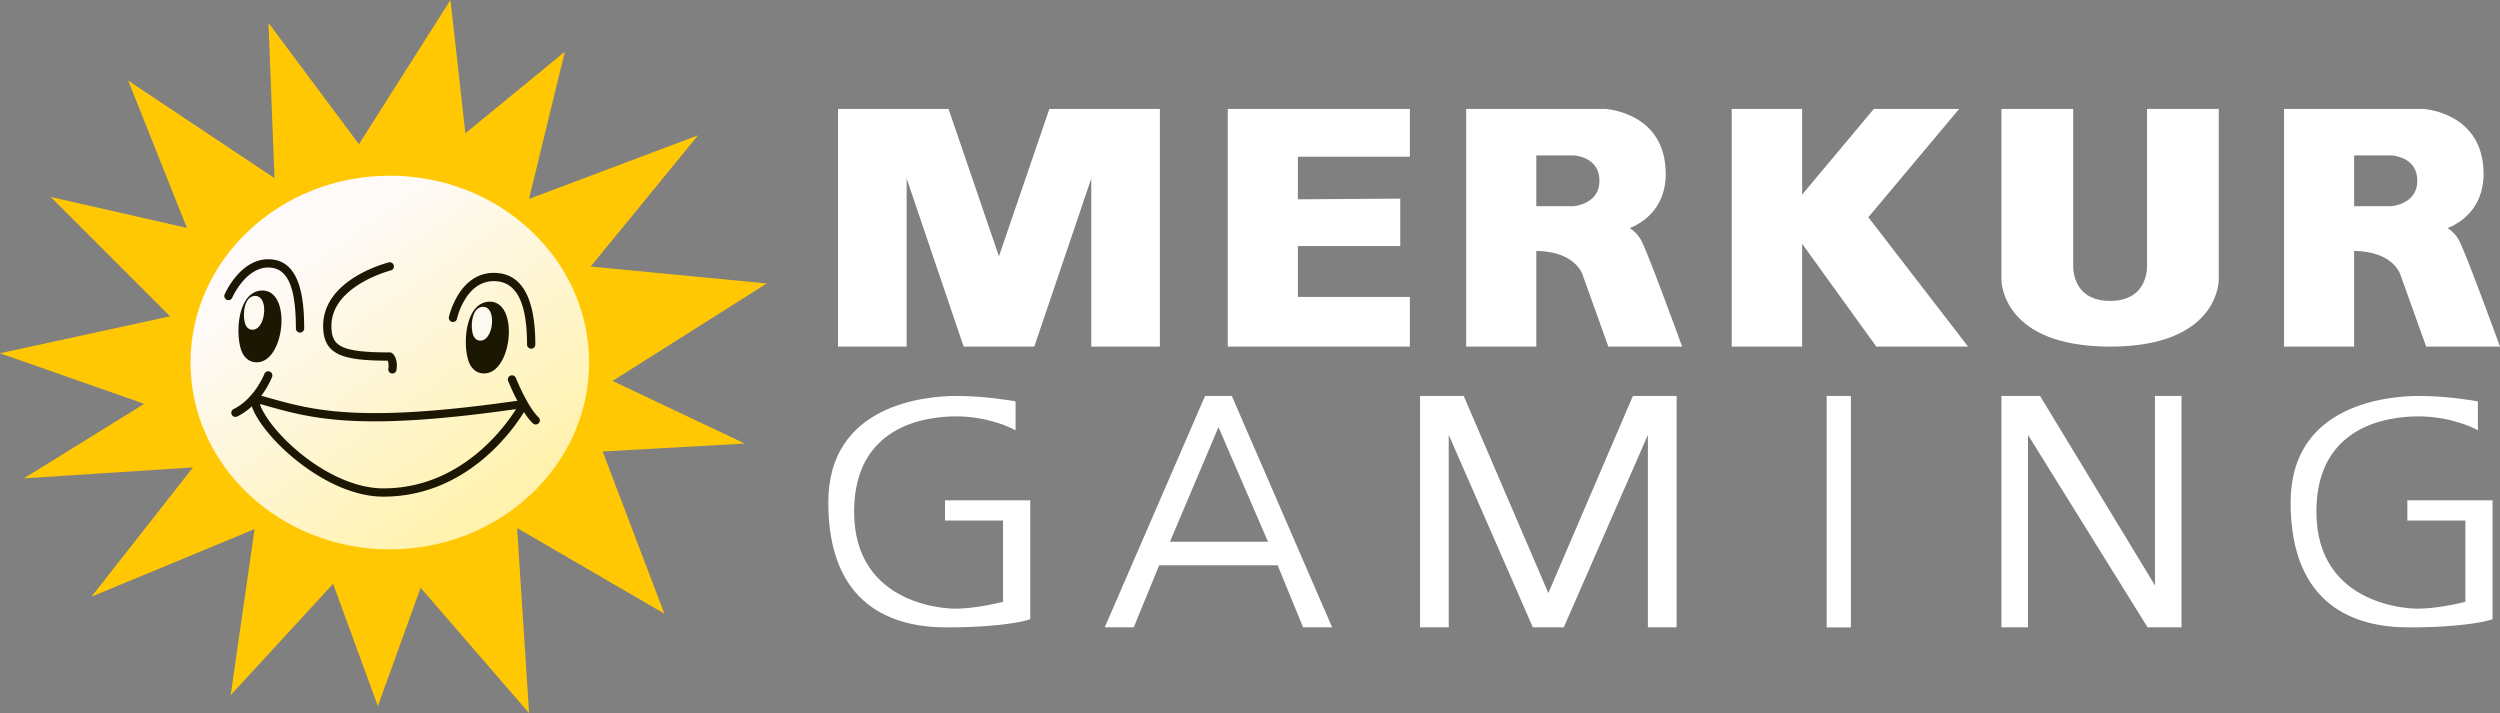 <svg viewBox="0 0 604.124 172.318" xmlns="http://www.w3.org/2000/svg"><rect x="0" y="0" width="604.124" height="172.318" fill="#808080" stroke="none"/><linearGradient id="a" gradientUnits="userSpaceOnUse" x1="119.717" x2="74.368" y1="124.219" y2="59.153"><stop offset="0" stop-color="#fff2ac"/><stop offset="1" stop-color="#fefaf9"/></linearGradient><path d="M280.284 26.317v57.44h-16.58v-40.61l-13.77 40.61h-17.07l-13.77-40.61v40.61h-16.59v-57.44h26.71l12.18 35.62 12.19-35.62zm33.35 11.56v10.29l24.74-.17v11.47h-24.74v12.28h27.06v12.01h-44v-57.44h44v11.56zm92.61 45.21c-.33-.92-8.16-22.37-9.66-25.03-.87-1.55-1.95-2.44-2.76-2.94 2.64-1.05 8.7-4.4 8.7-13.09 0-14.92-14.51-15.7-14.68-15.71h-33.54v57.44h16.94v-23.13c9.77.19 11.24 5.84 11.32 6.14l6.09 16.99h17.84zm-35-33.26v-12.28h9.02c.26.01 6.25.37 6.25 6.12 0 5.6-6.01 6.14-6.22 6.16zm232.63 33.26c-.33-.92-8.16-22.37-9.66-25.03-.87-1.55-1.95-2.44-2.76-2.94 2.65-1.05 8.7-4.4 8.7-13.09 0-14.92-14.51-15.7-14.68-15.71h-33.53v57.44h16.93v-23.13c9.78.19 11.24 5.84 11.32 6.14l6.09 16.99h17.84zm-25.95-33.26h-9.05v-12.28h9.03c.25.01 6.24.37 6.24 6.12 0 5.6-6 6.14-6.22 6.16zm-102.34 33.93h-22.17l-17.93-24.85v24.85h-17.02v-57.44h17.02v20.71l17.33-20.71h20.62l-21.95 26.18zm60.58-57.44v41.25c0 .66-.3 16.19-26.26 16.19s-26.26-15.53-26.26-16.19v-41.25h17.34v38.11c0 .05-.09 3.49 2.24 5.9 1.53 1.58 3.78 2.39 6.68 2.39s5.15-.81 6.69-2.4c2.33-2.42 2.23-5.84 2.23-5.87v-38.13zm-287.21 94.58v28.73l-.34.12c-.22.07-5.64 1.86-19.92 1.86-13.02 0-28.54-5.25-28.54-30.21 0-23.86 23.78-25.72 31.07-25.72 6.89 0 13.71 1.23 13.78 1.24l.41.08v6.99l-.74-.39c-.05-.03-5.74-2.98-13.61-2.98-7.42 0-24.67 2.24-24.67 23.02 0 23.18 23.33 23.45 24.33 23.45 4.83 0 10.22-1.3 11.66-1.66v-19.64h-14.02v-4.89zm353.37 0v28.73l-.34.12c-.22.07-5.65 1.86-19.92 1.86-13.02 0-28.54-5.25-28.54-30.21 0-23.86 23.78-25.72 31.07-25.72 6.89 0 13.71 1.23 13.77 1.24l.41.08v6.99l-.73-.39c-.06-.03-5.74-2.98-13.62-2.98-7.41 0-24.67 2.24-24.67 23.02 0 23.18 23.34 23.45 24.33 23.45 4.84 0 10.23-1.3 11.67-1.66v-19.64h-14.02v-4.89zm-304.66-25.22h-6.46l-24.25 55.92h7.01l6.15-15h28.63l6.15 15h7.02zm-14.95 35.23l11.73-27.69 11.96 27.69zm122.44-35.23v55.92h-6.94v-46.51l-20.33 46.51h-7.47l-20.33-46.51v46.51h-6.93v-55.92h10.55l20.45 47.63 20.44-47.63zm36.26 0h5.85v55.93h-5.85zm85.74 0v55.92h-8.19l-.15-.24-28.75-46.25v46.49h-6.42v-55.92h9.33l27.77 45.79v-45.79z" fill="#fff"/><path d="M177.984 106.797l-33.06 1.85 14.65 38.5-35.17-20.44 2.85 44.16-25.79-29.8-10.16 28.11-10.62-29.04-24.21 26.32 5.66-39.4-38.45 15.94 24.03-30.62-39.97 2.59 28.25-17.51-34.16-11.98 40.26-8.75-28.26-28.26 32.15 7.31-13.94-34.99 34.82 23.2-1.42-36.86 21.33 28.6 21.74-34.26 3.55 31.71 23.59-19.34-8.53 35.04 40-15.06-25.37 31 42.03 4.04-36.79 23.26z" fill="#ffc803" stroke="#ffc803" stroke-miterlimit="10"/><path d="M94.198 132.754c-26.553 0-48.156-20.254-48.156-45.15 0-24.895 21.603-45.148 48.156-45.148s48.156 20.253 48.156 45.149c0 24.895-21.603 45.149-48.156 45.149z" fill="url(#a)"/><path d="M94.822 90.257a1 1 0 0 1-.985-1.18c.076-.429.113-1.348-.15-1.916-10.78-.039-15.598-1.322-15.598-8.393 0-11.26 15.218-15.198 15.866-15.36a1 1 0 0 1 .486 1.94c-.143.036-14.352 3.721-14.352 13.42 0 4.797 2.04 6.393 14.109 6.393a1 1 0 0 1 .707.293c1.338 1.338.949 3.716.9 3.983a1 1 0 0 1-.983.82zm33.537-6.002a1 1 0 0 1-1-1c0-10.306-2.625-15.316-8.025-15.316-6.89 0-8.88 8.994-8.9 9.085a1 1 0 0 1-1.957-.412c.023-.107 2.339-10.673 10.857-10.673 6.652 0 10.025 5.826 10.025 17.316a1 1 0 0 1-1 1zm-55.856-3.877a1 1 0 0 1-1-1c0-10.189-2.06-14.732-6.683-14.732-5.498 0-8.684 7.25-8.716 7.323a1.001 1.001 0 0 1-1.837-.791c.15-.349 3.753-8.532 10.553-8.532 7.783 0 8.683 9.55 8.683 16.732a1 1 0 0 1-1 1zm-15.609 20.367a1 1 0 0 1-.44-1.898c5.056-2.473 7.41-8.427 7.433-8.487a1 1 0 0 1 1.867.719c-.106.274-2.647 6.741-8.422 9.564a.998.998 0 0 1-.438.102zm72.562 1.829a.997.997 0 0 1-.692-.278c-3.048-2.922-5.851-9.935-5.97-10.232a1 1 0 0 1 1.86-.737c.027.069 2.76 6.905 5.494 9.525a1 1 0 0 1-.692 1.722z" fill="#1c1703"/><path d="M92.634 120.014c-13.752 0-28.752-13.916-31.648-21.45a2.117 2.117 0 0 1 .417-2.2 2.134 2.134 0 0 1 2.166-.616l.48.137c11.578 3.3 22.513 6.415 60.552 1.019.746-.105 1.46.22 1.87.849.406.622.413 1.4.02 2.03-2.963 4.745-14.162 20.23-33.857 20.23zM62.98 97.665a.13.13 0 0 0-.1.048c-.054.059-.034.11-.025.133 2.722 7.084 16.836 20.168 29.78 20.168 18.487 0 29.13-14.484 32.077-19.158-38.305 5.478-49.43 2.308-61.21-1.048l-.479-.136c-.009-.002-.024-.007-.043-.007zm54.016-7.424a4.27 4.27 0 0 1-1.026-.128c-1.015-.25-1.915-1.04-2.468-2.167-1.252-2.556-1.477-8.961.776-12.576 1.007-1.614 2.418-2.467 4.08-2.467 1.621 0 2.905.9 3.713 2.6 1.685 3.55.908 9.811-1.6 12.886-.998 1.224-2.185 1.852-3.475 1.852z" fill="#1c1703"/><path d="M116.096 82.308a2.01 2.01 0 0 1-.483-.06c-.477-.118-.9-.49-1.161-1.02-.59-1.203-.695-4.218.365-5.92.474-.76 1.138-1.16 1.92-1.16.764 0 1.368.422 1.748 1.223.793 1.67.427 4.618-.753 6.065-.47.576-1.028.872-1.636.872z" fill="#fdfaf1"/><path d="M62.05 87.548a4.27 4.27 0 0 1-1.026-.128c-1.016-.25-1.915-1.04-2.468-2.168-1.252-2.554-1.478-8.96.776-12.574 1.007-1.615 2.418-2.469 4.08-2.469 1.621 0 2.905.9 3.713 2.601 1.685 3.55.908 9.811-1.6 12.886-.997 1.224-2.184 1.852-3.475 1.852z" fill="#1c1703"/><path d="M61.034 79.673a2.01 2.01 0 0 1-.483-.06c-.478-.118-.901-.49-1.162-1.02-.59-1.203-.695-4.218.365-5.92.474-.76 1.138-1.16 1.92-1.16.764 0 1.368.422 1.748 1.223.793 1.67.428 4.618-.753 6.065-.47.576-1.028.872-1.635.872z" fill="#fdfaf1"/></svg>